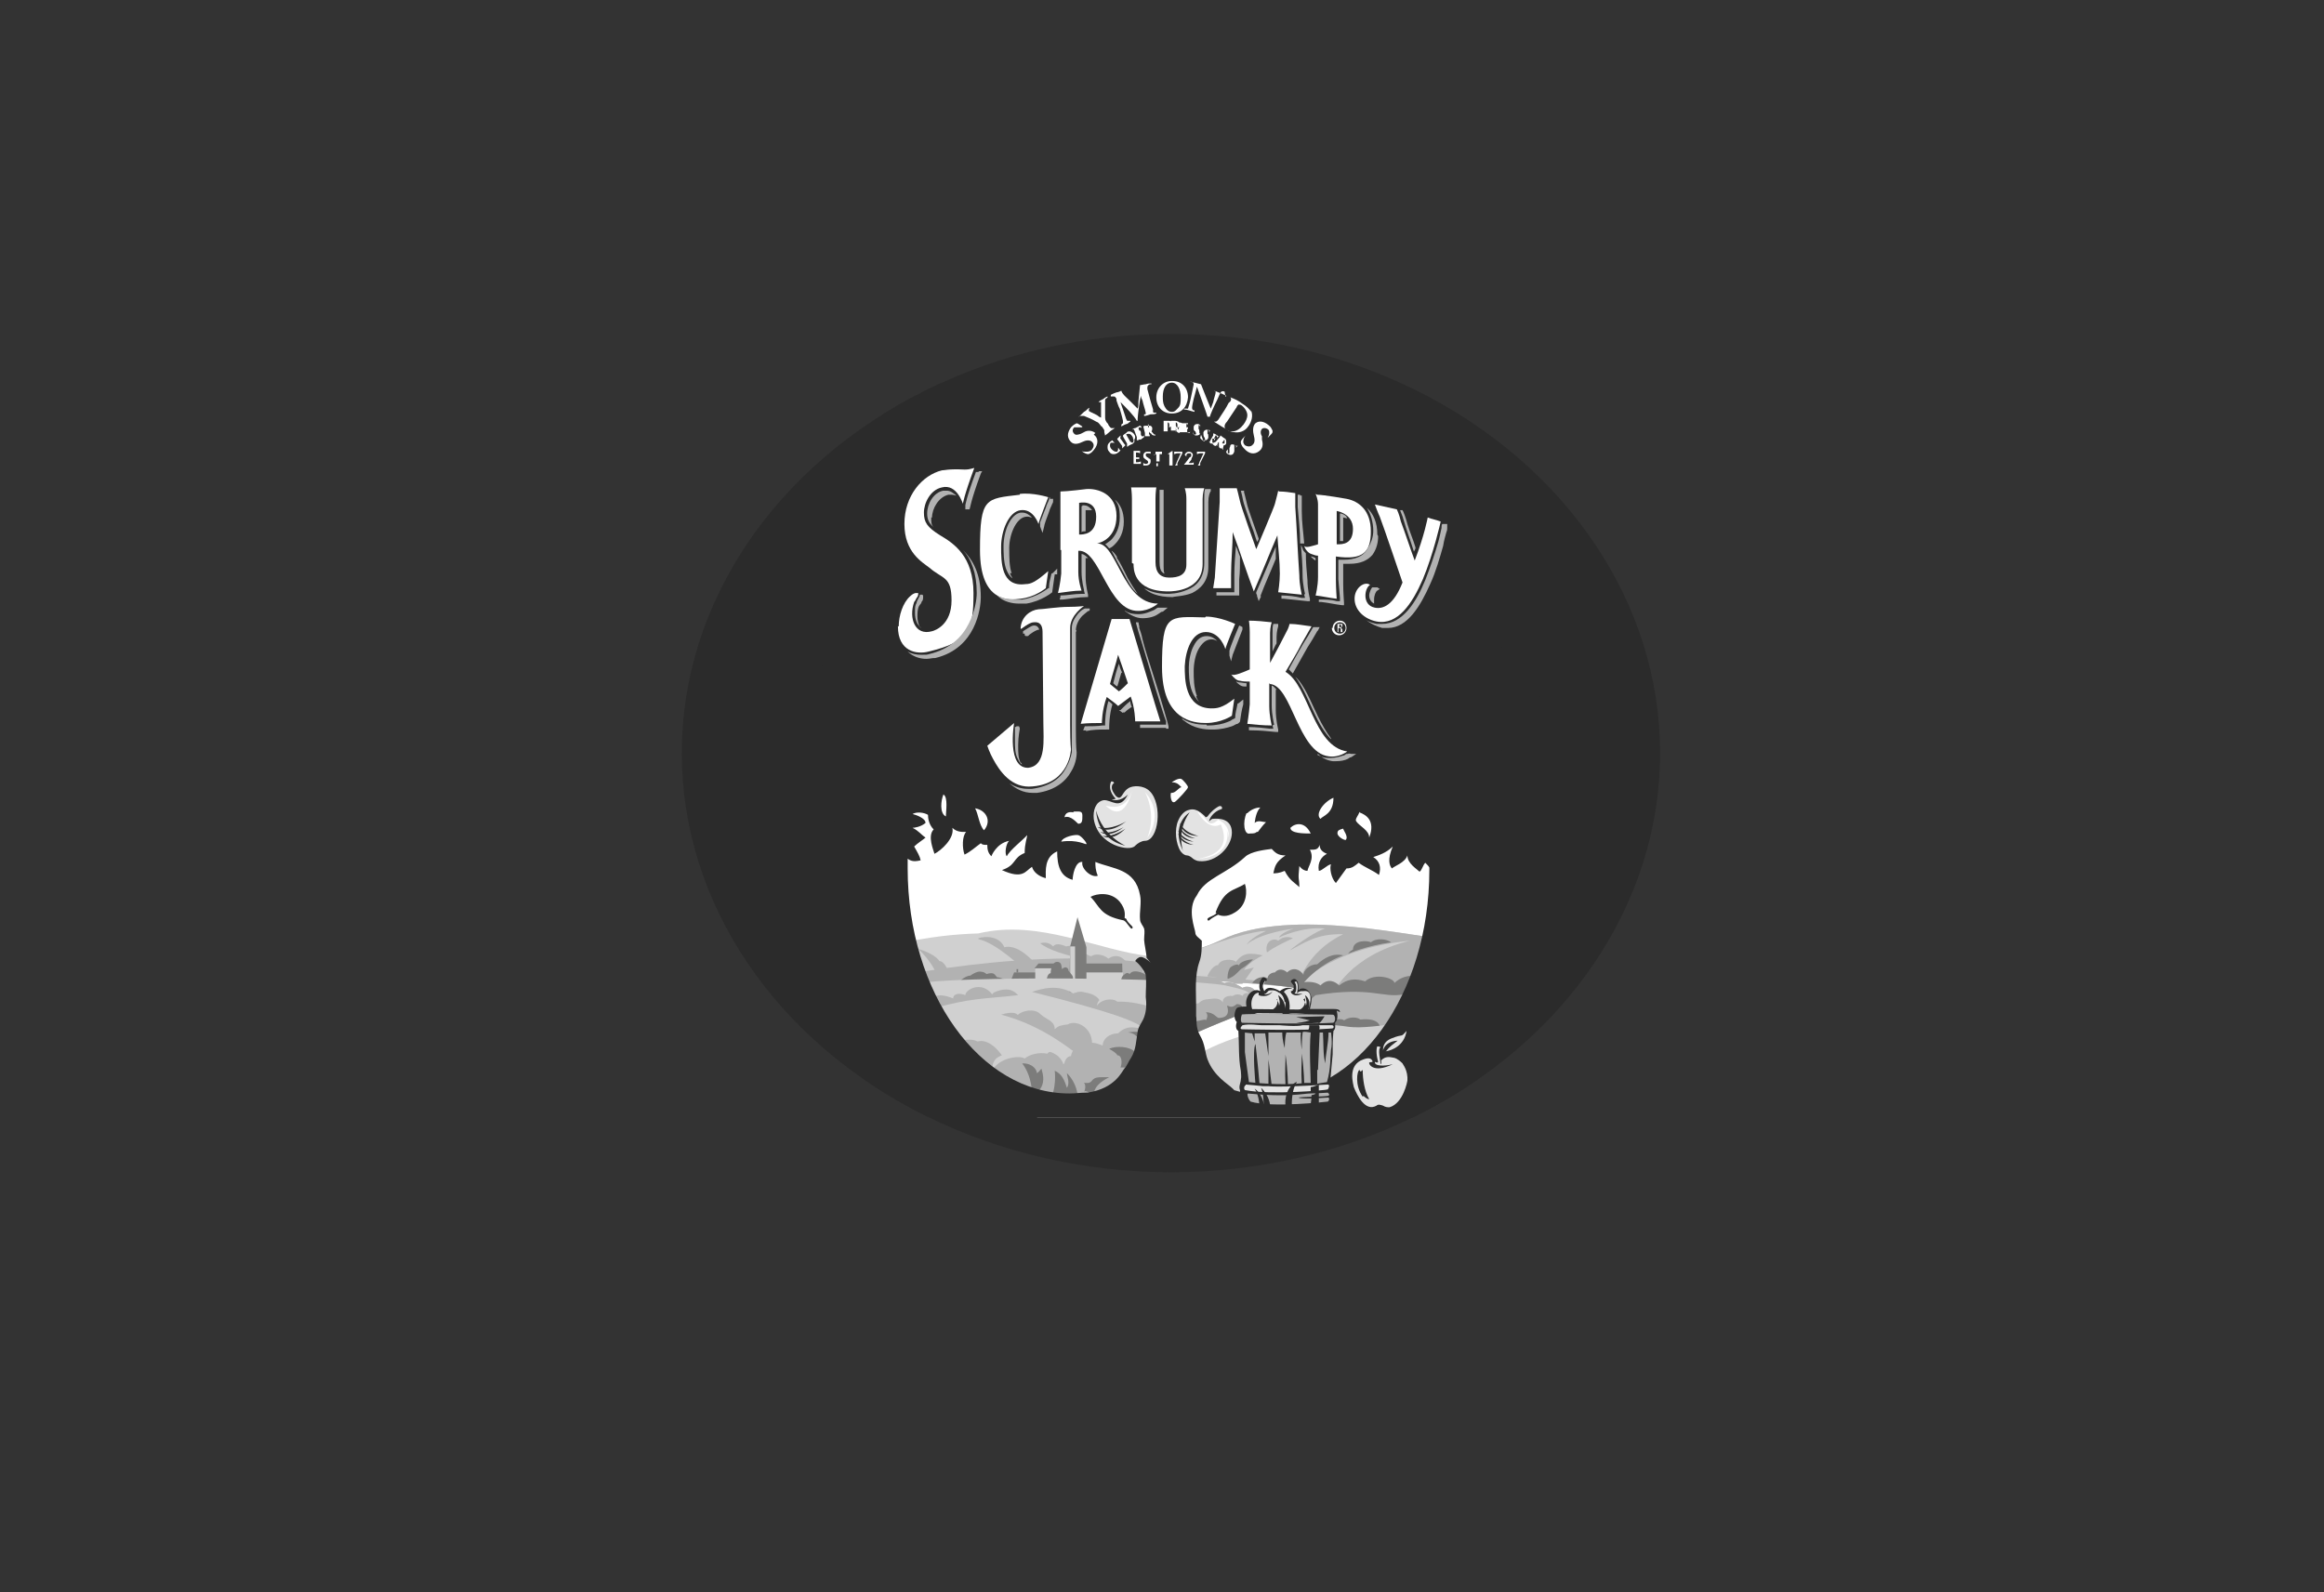<?xml version="1.0" encoding="UTF-8"?>
<svg id="Layer_1" xmlns="http://www.w3.org/2000/svg" version="1.1" xmlns:xlink="http://www.w3.org/1999/xlink" viewBox="0 0 286 196">
  <rect x="0" y="0" width="286" height="196" fill="#333333" stroke="none"/>
  <!-- Generator: Adobe Illustrator 29.7.1, SVG Export Plug-In . SVG Version: 2.1.1 Build 8)  -->
  <defs>
    <style>
      .st0 {
        fill: #fff;
      }

      .st1 {
        fill: none;
      }

      .st2, .st3 {
        fill: #e3e3e3;
      }

      .st2, .st4, .st5 {
        fill-rule: evenodd;
      }

      .st6, .st5 {
        fill: #b2b2b2;
      }

      .st7 {
        fill: #7c7c7b;
      }

      .st8, .st4 {
        fill: #2b2b2b;
      }

      .st9 {
        fill: #d0d0d0;
      }

      .st10 {
        clip-path: url(#clippath);
      }
    </style>
    <clipPath id="clippath">
      <ellipse class="st1" cx="144.1" cy="92.7" rx="60.2" ry="51.6"/>
    </clipPath>
  </defs>
  <g id="Layer_11" data-name="Layer_1">
    <g class="st10">
      <g>
        <rect class="st8" x="26.8" y="39.8" width="235.6" height="113.9"/>
        <path class="st0" d="M177.9,105.7c0,13.6-7.1,25.4-17.5,31.6-.1,0-.4.3-.4.3h-32.3s-.3-.2-.5-.3c-10.4-6.2-17.5-18-17.5-31.6,0-20,15.3-36.2,34.2-36.2s34.2,16.2,34.2,36.2h0Z"/>
        <g>
          <path class="st9" d="M147,135s17.2-12.9,13.6-13.3c-6.8-.9-33.2-2.3-33.2-2.3,0,0,14.9.1,22.9-3.7,8.7-4.2,24.6-.1,27.9-.1,0,1.1-2.8,18.8-17,21.4-8,1.5-14.1-1.9-14.1-1.9h0Z"/>
          <path class="st9" d="M110.3,120.2s26.1-5.5,40.4.8c.4-.2,1.3,0,1.5.2.4.2.4.2.7.4.7-.4,1.9.1,1.6,1,2.2,2-13.1,5.7-16,8.8.5,0,1.6.4,1.3,1.4,1.3-.6,2.2.4,2,1.5-.4,1.9-3,1.5-4.8,2.2-4.1,1.8-7.3-.3-10.3.3-9.5,1.6-16.4-16.6-16.4-16.6h0Z"/>
          <path class="st9" d="M110.3,116.2c4.2-.9,7-1.2,10.1-1.3,7.5-1.8,14.7,2.1,21.1,2.8,4.2.4,4.5,2.4-4.1,3.1-1.5.1-3.3.4-5.1.8-.4,0-2,.4-2.5.5-8.2,1.9-17.2,4.9-17.2,4.9l-2.3-10.8h0Z"/>
          <path class="st6" d="M147,135s17.2-12.9,13.6-13.3c-6.8-.9-33.2-2.3-33.2-2.3,0,0,14.9.1,22.9-3.7,8.7-4.2,24.6-.1,27.9-.1,0,1.1-2.8,18.8-17,21.4-8,1.5-14.1-1.9-14.1-1.9h0Z"/>
          <path class="st6" d="M110.3,120.2s26.1-5.5,40.4.8c.4-.2,1.3,0,1.5.2.4.2.4.2.7.4.7-.4,1.9.1,1.6,1,2.2,2-13.1,5.7-16,8.8.5,0,1.6.4,1.3,1.4,1.3-.6,2.2.4,2,1.5-.4,1.9-3,1.5-4.8,2.2-4.1,1.8-7.3-.3-10.3.3-9.5,1.6-16.4-16.6-16.4-16.6h0Z"/>
          <path class="st6" d="M120.4,115.5c.8-.3,2.6-.3,3.2,1.1,2-.5,4.2,2.5,4.2,2.5h-2c0,.1-3.1-3-5.4-3.5h0Z"/>
          <path class="st6" d="M136.4,118c-.7-.6-1.7-.6-2.1-.3-.9-.1-1.7-1.6-3.1-1.2-.7-.3-1.3-.4-1.6,0-.3-.3-.7-.6-1.6-.4,2,1.7,9.1,2.6,9.1,2.6h1.7s-.9-1.7-2.4-.7h0Z"/>
          <path class="st6" d="M113,116.8c.7.2,2.2.8,2.6,1.5.7,0,1.2,1.5,1.2,1.5h-1.6c0,0-.5-1.4-2.2-3h0Z"/>
          <path class="st9" d="M140.6,119.5s11.8-4.9,15.2-4.9c-2,.9-2.4,1.7-2.4,1.7,0,0,1.1-1.3,5.8-2-1.7.6-1.8,1.1-1.8,1.1,0,0,2.9-1.4,5.7-1.1-.9.2-3.2,1.7-4.4,2.7,1.8-.9,3.3-2.1,6.6-2-4.6,2.2-5.5,6.1-5.5,6.1l-19.2-1.5h0Z"/>
          <path class="st9" d="M159.6,121.5s3.7-4.7,13.9-5.7c-7.4,1.8-9.4,6.4-9.4,6.4l-4.5-.6h0Z"/>
          <polygon class="st7" points="132.6 112.9 131.7 116.5 131.6 122.1 138.2 122.3 138.1 118.6 133.7 118.6 133.7 116.6 132.6 112.9"/>
          <polygon class="st7" points="124.4 120.7 124.8 119.7 127.6 119.7 127.6 120.7 124.4 120.7"/>
          <polygon class="st7" points="127.3 119.2 129.6 119.2 130 118.6 127.8 118.6 127.3 119.2"/>
          <path class="st7" d="M117.9,121s.8-.9,1.5-.9c.4-.3.9-.5,1.1-.5s.6,0,.9.3c1-.3,1,.1,1.3.4.6,0,1.5.6,1.5.6l-6.3.2h0Z"/>
          <polygon class="st9" points="132.3 120.8 131.7 120.8 131.7 116.5 132.3 116.5 132.3 120.8"/>
          <polygon class="st9" points="138.2 121.3 133.7 121.3 133.7 119.7 138.2 119.7 138.2 121.3"/>
          <polygon class="st9" points="129.7 120.7 127.4 120.7 127.4 119.2 129.7 119.2 129.7 120.7"/>
          <rect class="st7" x="125.1" y="119.3" width=".2" height=".4"/>
          <path class="st7" d="M160.7,123.8c.6,0,.2-.6,1.2-1.3,6.9-1.1,8.3.4,10.8-.1,2.5-.6,4.5-.2,4.5-.2,0,0-.8-.9-1.2-1.3-.9-.8-2.9-1.3-4.4.1,0-.6-2.4-1.3-3.6-.2-1.2-.4-2.2-.3-3.2.5-.4-.4-1.3-1-2.3,0-.7-.6-2-.4-2-.4,0,0,1.8-2.2,4.8-3.3-1.3-.3-2.3.3-3.2,1.1-1,0-1.7.8-1.7,1.3-.4-.7-1.3-1-2-.3-.3-.3-1-.6-1.5,0-.4,0-.9.3-.9.7-1-.4-1.7.3-1.9.6,4.8.4,6,.8,6,.8,0,0-.8.5-.3,2.2-.5-.4-1,.4-.8,1.1,0,0,.9-.5,1.7-1.3h0Z"/>
          <path class="st7" d="M162.4,126.2c1.9-.1,3.7.6,7.4.2,0-.4-.5-1.1-2.4-.9-.3-.3-1.3-.4-2,.1-.3-.3-1.4-.1-1.4.2-1.2-.3-1.6.4-1.6.4h0Z"/>
          <path class="st7" d="M139,119.9c-.2-.2-.4-.2-.8.2-.4.4-.2,1.3.2,1.3s1,.6,1.3.3c.3-.3,1.2,0,1.2-.5s.4-.3.4-.8-1.7-1.2-2.2-.6h0Z"/>
          <path class="st7" d="M130.7,119.3c-.1-.3,0-.9-.6-.9s-.8.9-.8,1.4c-.4,0-.5.8-.5.8,0,.4,1.5.6,1.8.3.3-.3,1.4.3,1.4-.3.2-.4-.2-.7-.5-1.1,0-.3-.3-.6-.7-.3h0Z"/>
          <path class="st7" d="M165.9,117.5s0-.3.6-.6c0-1.3,2-1.1,2.2-.9.7-.6,2-.4,2.5,0-3,.4-5.3,1.4-5.3,1.4h0Z"/>
          <path class="st6" d="M148.6,120.1c.2-.4.7-1.3,1.3-1.3.3-.8,1.8-.8,2.2-.4.5-.7,1.1-1,1.8-1s1.5.2,1.5.2c0,0-1.7.8-2.3,1.8.8-.2,1.2-.3,1.2-.3l-1.4,2h-.9c0,0-2-.9-3.4-.9h0Z"/>
          <path class="st6" d="M155.9,117.2c-.3-1.4.9-1.8,1.4-1.4.9-.8,1.8-.3,1.8-.3,0,0-2.6,1.2-3.1,1.7h0Z"/>
          <path class="st7" d="M148.4,125.6s.4-.6,0-1c1,0,1.3.7,1.6.7.7,0,1.4-.3,1-1.5.3,0,.5.4,1.2-.2.5,0,.9.3.5.6,0-.1,1,0,.7-1,.6-.3,1.3-.3,1.3-.3,0,0,0,.5-.6,1s-.9.7-1.5,1c-.7.3-1.5.6-2.5,1s-3,1.3-3,1.3l-5.9,2.5-2,1.9s-.3,0-.6-.2c-.3,0-.4,0-.7,0,.2-.5.2-1.5-.4-1.5-.1-.3-.7-.6-1-.8.9-.4,2.5-.3,3.2.4.4.4,1.5-.7.5-1,0-1-.8-1.4-1.4-1.4,1.9-.4,2.5.6,3,.6.3.3.9,0,1.8-.3.9-.4.8-.9.9-.9s2.2-.7,2.2-.7l1.6-.3h0Z"/>
          <path class="st7" d="M152.5,118.9c-.1-.4-.9,0-1.1.2-.3.4-.4,1.3-.3,1.4.8-.3,1.1-.7,1.6-1.2.7-.4,1.2-.9,1.5-1.2-.8,0-1.7.4-1.7.7h0Z"/>
          <path class="st7" d="M129.1,135.7c1-1.8.7-3.8.7-3.9.9.4,1.2,1.2,1.5,2.1.4-.6,0-1.4,0-1.8,1.5,1.5,1.6,3.7,1,4.3-.8,0-2.9,0-3.1-.6h0Z"/>
          <path class="st7" d="M125.9,130.9c1.2,0,1.7.8,1.7,1.2.4-.2.6-.8.6-.4.8,2.5-1.2,3.1-1.2,3.1,0,0,.1-2.2-1.2-3.9h0Z"/>
          <path class="st7" d="M133.4,134.3c.7,0,1.3.7,1.3.7,0,0-.6-1.2,1.8-2.4-.2,0-.5,0-.9,0s-.9,0-1.2.4-.6.3-1,.3c.3.3.1,1,0,1.1h0Z"/>
          <path class="st9" d="M166,126.4c2.7.4,10.7-1.3,10.7-1.3,0,0-4.6,7.9-8.2,10.1-3.6,2.2-9.6,2.1-9.6,2.1l-10.3-3.5s-1.7-3.6-.6-4.3,9-4.5,18-3.1h0Z"/>
          <path class="st9" d="M117.2,128.7c.7-.6,2.1-1,3.1-.5,1.1-.3,2.2.6,3,1.7-.7.3-1.2.6-1.2,1.9.9-1.7,3.5-1.9,4-1.5.6-.5,1.7-.8,2.8-.6,0,0,.2-.3.4-.2.8.3,1.2.7,1.5,1.3,0,.2.1.3.2,0,.1-.4.4-.8.8-.8.1-.7.6-1.3,1.7-1.3.6-.6,1.4-.3,2.2,0,0-.8.8-1.5,1.9-1.5,1.2-1.2,2.4-.6,3.3-.5-.9-.9-3.9-2.1-13.9-4.6,1.2-.4,3.2-1,5.1.2.3-.3,2.5-.3,3.2.8,0,0-.3.3-.3.7.5-.8,1.9-1,2.5-.5,3.4-.1,6.6,1.7,6.9,1.5,1.5-.7,1.9-1.2,3.1-1.3.4-.4.8-.5,1.2-.5,1.2-.2,1.5,0,1.8.4-.1-.5.4-.9,1.2-.8.4-.3,1-.2,1.2,0,.2-.4.6-.4.7-.3.2-.2-.5-.5-2.8-1-5.7-1-33.2-1.2-38.2-.2-3.2.6-.3,5,4.4,7.5h0Z"/>
          <path class="st6" d="M114.6,123s.5-1,2.7-.1c0-.6.8-.7,1.5-.4,0-.7,2-1.8,3.3-.1.1-.3,1.1-.6,1.7-.6s1,.2,1.5.7c-4.4.5-5.7.3-10.7,1.7-.6,0,0-1.2,0-1.2h0Z"/>
          <path class="st6" d="M125.3,124.9c.5-.5,2-.8,2.7-.1.7.7,1.8.8,1.8,1.9.5-.5.9-.5,1.6-.6,1-.6,3,.3,3,2.4.2.5-.7,1.4-1.6,1.4-.6-.3-4.2-3.6-9.6-5,.6-.2,1.7-.4,2,0h0Z"/>
        </g>
        <path class="st8" d="M149.7,112.4c-.3.4-1.2.5-1.1.8,0,.2.3.1.3,0,.4-.3.8-.5,1-.6.3.1,1,.4,2.1-.3,1.5-.9,1.5-2.7,1.2-3.5-1.4.9-2.5.6-3.6,3.5h0ZM138.4,113c0-.3.2-1-.6-2-1.1-1.3-2.9-1-3.6-.6,1.2,1.2,1.1,2.3,4.1,2.9.4.2.8,1.1,1,1,.2-.1,0-.3,0-.3-.4-.4-.6-.6-.7-.9h0ZM188.5,94.2c-1-.1-1.6-.3-2.2-.5,1.1-.5,1.7-1.2,1.7-1.6-.6-.6-1.6-.4-2.4-.3-.2-1.1-1.1-1.6-1.9-1.6.8-.5,1-.9,1.4-1.9.8.6,2,1.2,2.9.9,0-1.1-.6-1.8-1.7-2.9.9.1,2,.4,3.5,0-.6-1.3-1.5-1.7-2.2-1.7.7-.7,1.1-1.1,1.3-1.4-.3-.5-1.5,0-2.1-.2.3,0,1.1-1.4,1.3-1.6-1.3-.3-2.8.6-3.1.2.3-.1.7-.8,1.4-1.5-.6-.7-1.2-.6-2.4-.2.3-.4,0-1.2,0-1.7-2,.6-2.6,1.3-3.3,2,0-.9-.5-1.9-1.9-2.2.2,0,1.2-.4,1.8-1,.6,0,1.2.6,1.6,1,.2.3,0-2.3-.4-2.7.4,0,2.4.2,3.4-.4,0-1.5-1.1-1.7-1.6-2.3.4,0,1.2-.6,2.5-1.9-.2-1.1-.5-1.7-2.3-1.7.6,0-.9-1.6-2.2-1.5.7-.3,1.3-.8,1.5-1.1-.3-.5-1-1-.9-1,.4-.3.8-1.1,1-1.8-.3-.1-.8-.4-1.5-.6.5-.5,1.6-1.6,1.3-3.3-1.2.6-2,.3-3.9,1.1.7-.7,1-1.7,1-2-.6,0-1-.3-1.7-.5.6.2.9-1.3,1-1.9-.6-.6-2.1-.3-2.8-.6,1.1,0,2.4-.6,2.8-1-.5-.7-1.7-1.3-2.3-1.5,0,0,1.8-1.1,1.8-2.6-.3,0-1.2,0-2.2.1,0,0-.4-1.8-.6-2.3-.9.3-1.2.6-1.8,1.3.3-.7-.6-1.3-.6-2.1-1.1.4-.9,1.5-1.2,2.4-.3-.7-.8-1.4-1.5-1.8-.7.7-.7,1.9-.7,1.9-.3-.4-.5-.5-1.4-.7.4-.2.9-.7.8-1-.4-.4-2-1.2-2.6-.5,0-1.3-.3-2-.9-2.5h-43.6c-.7.4-1.4.8-1.5.9.1.6.8.9,1.2,1.3-.6.6-1,1.3-1.3,2.6,0-.8-.2-1.4-.9-2-.5.2-1.3.5-1.6.8,0-.4.4-1.7,0-2.2-.9.3-2,.8-2.1,1.1-.2-.4-1.2-1.7-1.3-1.6-1.7.4-1.7,1.9-1.9,2.6-.6-.6-1.3-1.6-1.8-1.6-.6.5-.6,1.9-.9,2.1-.6-.3-1.5-1.6-2.6-1.3,0,.8.5,2.7,1.1,3.3-.6-.1-2,.4-1.8,1.2.1.5.7,1.1,1.5,1.4-2.5,1.4-1.7,2.3-2.2,3.1-.1,0-1.1-.9-2.8-.2,0,.7.7,2.2.8,2.3-.6.3-1.1.5-1.7,1.4,0,.9,1.4,1,2.1,1.5-.7.3-1.5.4-1.8.7.3,1.2,1.4,1.5,2.1,2.1-1.6-.4-3.1-.5-3.8-.3,0,.8.4,1.3.8,1.7-1.2.6-2.2,1-2.6.9.7.7,1.9,1.9,3,1.7-.6.5-1.3.5-1.8,1,.4.4,0,.7,2.2,2,.1.7.4,2.1,1.9,2.9-.6.6-2.4,1.1-2.8,1.4.2.8,2,1.5,2.7,1.7-1.3,0-2.2.3-3.3,1.4.8,0,1.3.8,1.8,1.2-.3.1-1.6,1.7-2.6,1.3,0,.8.5,1.2.9,1.4-.3.7-1.1,1.5-1.1,2.3.4,0,1.7,0,2.5-.6-.4.4.1,1.4.6,1.8,0,0-2.2.8-2,2.6.8-.1,1.7-.2,1.9.3-2.8,1.4-3.1,2.5-3.1,3.6.6-.3,1.6-.3,2.3.1-.9.2-2,1.4-1.7,2.8.9,0,1.8-.4,2.5-1.5,0,.1-.6,1.7,1.1,2.4-2,.6-1.5,1.5-1.5,1.7.7,0,1.3.7,1.7,1.2-.6-.1-2.2,1-2.6,1.5,1.2.6,2.1,1.1,3.6.8-2,.7-1.4,1.4-2,2.1.6.2,1.6.5,2.5.5v32.7h75.6v-30.3c.3,0,.5.1.6.1,0-.4.1-1-.7-1.9v-.5c.5,0,1.2,0,2-.2-.3-.3-.5-.6-1.2-1.3,1,.2,1.3,0,2,0-.6-1.3-.8-1-1.7-1.6.3-.1.6-.3,1-.4-.3-.3-1.2-.8-2.4-.7,0-.2,0-.4,0-.6,0-.5-.3-1.1-.7-1.5.4-.2.7-.4.8-.5,0,1.3.8,1.7.9,1.7.1-.3,1.3-1.1,1.4-1.4.4.9,2.3,1.5,3.5,1.2-1.2-1.2-.9-1-1.2-1.9.5.2,1.6.4,3,.3,0-.3-.8-1.2-2-2.3,0,0,1.5-.6,1.5-1.5h0ZM104.7,93.3c-.6,0-.8-.2-1.2,0,.3-.7,1.3-1.3,2.3-1.2,0,.4-1.1.8-1.1,1.3h0ZM106.5,96.5c.2-1.1,2-1.4,2.4,0-.7-.2-2.2-.3-2.4,0ZM167.3,100c.8.3,2,1,1.2,3.1,0-.9-1.2-1.4-1.6-2-.2-.3.3-.7.4-1.2h0ZM164.6,102.5c0-.3.3-.4.7-.5,0,.2.7,1,.3,1.4-.3,0-1.1-.5-1-.9h0ZM164.1,98.2c0,2-1.3,2.2-1.6,2.6-.7-.6.4-2.1,1.6-2.6ZM161.3,102.6c-.8,0-2.5,0-2.5-.7.6-.6,1.8-.8,2.5.7ZM153.5,100.1c.4-.4,1-.7,1.6-.7-.4.4-.6,1.1-.7,1.9.4-.4,1-.1,1.4-.1-.5.5-.6.7-1,1.2-.4,0,0,.2-1,.2-.7.2-.9-1.4-.4-2.5h0ZM132.1,99.9c.8,0,1.1-.1,1.1.5s0,1-.5,1c-.1,0-.9-1.1-1.7-.8.1-.6.6-.7,1.1-.6h0ZM132.7,102.8c.4.1,1.1,1,1,1.1s-1.1-.6-3.1-.3c.2-.6,1.7-.9,2.1-.8h0ZM121.1,102.2c-.6-.6-.7-2-1.1-2.7,1.3.2,2.1,1.5,1.1,2.7ZM116.1,97.8c.6.3.3,2.2.3,2.7-.8-.4-.6-2-.3-2.7ZM141.6,118.5c-.4-.4-.9-.7-1.2-.7s-.6.3-.7.5c.5.3,1.3,1.4,1.3,1.8.1.9,0,1.7,0,2.6.1.8.1,1.7-.2,2.5-.2.6-.7,1.1-.8,1.8-.2,1.2-.2,2.2-.8,3.2-.3.4-.5,1-.8,1.3-.3.3-1.1,2.5-4.6,3,0,0-.1,0-.2,0-.6,0-1.3.1-2,.1-11,0-19.9-12.4-19.9-27.7v-1.2c.4.3.8.4,1.6.2-.1-.5-.4-1-.8-1.7.4-.4,1.2-.9,1.4-1.1-.6-.4-.8-.8-1.6-1.2.2,0,1-.1,1.6-.6,0-.6-1.2-1-1.6-1.1.5-.3,1.4-.2,1.9.1,0,.4.1,1.2.7,1.8-.8.8,0,2.6.1,3,.8-.4,2.5-1.9,2.2-3.2.6.6,1.4.5,1.7.5-.5.5-.5,2-.2,2.8.8-.4,1.3-.9,2-1.4.2.2.4.2.8.2,0,.6.1,1,.5,1.4,0,0,.6-1.6,2.2-1.9-.4.3-.6,1.6-.3,1.9.4-.8,2-2,2.5-2.6,0,.4-.3,1-.3,2.2-1.5.6-1,1.5-2.8,2.1,2.6,1.2,2.9.1,3.7-.4.2.7.9,1.2,1.7,1.4,0-.9-.2-2.6,1.4-3.3,0,1.8.4,3.1,1.9,3.5,0-.5.3-2.3,1.2-2.2-.2.8,1.1,2,1.9,1.7-.3-.7-.3-1.2-.3-1.7h0c2.2.9,4.9.8,5.5,4.1.2.9-.1,2.1,0,3,0,.4.4.8.5,1.1.1.4,0,.8,0,1.4,0,.4.3,1.7.3,2.2h0ZM144.2,97.6c.5,0,.9-.7,1.2-.7-.4-.4-.6-.6-1.2-.6.1-.1.9-.6,1.2-.4.2.1.8.8.8,1s-1.2,1.5-1.6,1.8c-.5.3-.6-.8-.5-1.1h0ZM156.1,134.8c-1.5,0-2.9-.2-4.2-.6,0,0-.1-.1-.2-.2-.6-.6-2.3-1.5-3.1-3.6-.3-.8-.3-1.9-.9-2.9-.6-1-.4-2.1-.5-2.4,0-.4,0-.8,0-1.2,0-1.9-.2-3.8.4-5.5.3-.8.3-1.8.3-2.6-.4-.4-.8-.6-.8-1s-1.1-2.9.2-4.6c1-2.1,3.6-2.6,5.9-4.7.7-.7,2.5-.9,3.3-1,.4.4.7.8,1.7.8-1.2.8-1.3,1.3-1.5,2.2.3,0,.7,0,1.4-.3.6,1.2,1.3,1.5,1.8,2,0-1.2-.2-.7,0-2.6,0,0,.4.6,1,.6.1-.6.9-1.5.3-2.6.7,0,1,0,1.2-.6,0,.6.4.9.9,1.1-.6.3-1.2,1-1,2.1.4,0,1.1-.8,1.5-.8-.2.4,0,1.7.6,2.3.6-.8.7-1,1.3-1.8.7,0,1-.3,1.5-.7.8.6,1.7.9,2.5,1.5.3-.9.1-1.7-.7-2.2.6-.2,1.6-.5,2.4-1.3-.7,1.6-.4,2.4-.1,2.7.3-.3,1.6-.7,1.9-1.6,0,1,1.2,1.7,1.5,2,.3-.2.4-.8.7-1.1.3.3.4.4.5.6v.3c0,15.3-8.9,27.7-19.9,27.7h0ZM180.4,84.1c1.2-.1,1.5.7,2.6.7-.6.6-2.8.6-2.6-.7ZM180.2,90.3c-.1-.5-.6-.9-.6-1.3.4-.3,1-1.2,1-1.8.2.4.4,1.3.8,1.7-.6.4-1,.9-1.2,1.4h0ZM181.2,93.9c.4,0,1.2-.4,1.5-.4,0,.8.6,1.6.7,2.4-.8-.3-1.9-1-2.2-2h0ZM183,92.2c.4-.7,1.4,0,1.9.2-.5,1.3-1.2.4-1.9-.2Z"/>
        <g>
          <path class="st4" d="M164.9,124.6c0-.4-.4-.4-1.1-.4-.6,0-1.6,0-2.6,0,.1-.4.2-.9.2-1.2,0-.6-.5-1.7-1.6-1.2,0-.6,0-.9-.3-1.2s-.8.2-.6.3c0,0,.2.3.3.4,0,.3,0,.5,0,.5,0,0-.7-.6-1.7.2,0,0-1.4-.9-1.9,0-.2-.3-.4-1.1.3-1.3.1-.1-.3-.6-.6-.3-.5.7-.3,1.4-.2,1.6-.9-.5-2,.6-1.7,1.9-.4,0-1,0-1.2.2s-.5,1.2,0,1.7c-.1.3-.2.9.2,1.1.1,1.5,0,3.4.3,4.9,0,.3.1.7,0,1.1,0,.4-.3.8-.1,1.3,0,.4.1.4.1.8,0,.3,0,.7.6.9.6.2,2.9.3,4.6.3s1.9-.2,2.8-.3c.8,0,1.7.1,2.4,0,.2,0,.3,0,.4-.1s.3-.9.1-1.6c.3-.3.4-.8.1-1.1.1-1.1.2-2.2.3-3.3,0-1,0-1.9.1-2.9.3-.3.2-.6.2-1,.4-.4.3-1.1.2-1.5h0Z"/>
          <path class="st5" d="M162.2,131.6l.2-4.5h1.4c0,0,.2,1.3,0,2.1-.1.8,0,2.3-.5,4-.7.1-1.2.2-1.2.2v-1.7h.1Z"/>
          <path class="st5" d="M160.6,133.3c-2.9.4-6.9-.1-6.9-.1l-.3-2.2-.2-1.5v-2.4c-.1,0,.9.1.9.1l.3,1v-1h1.3s.4,2.8.4,2.8v-2.9h1.7c0,1,.3,1.9.3,1.9,0,0,0-1.2.2-1.9.2,0,1.7,0,1.8,0-.1.8.1,2.1.1,2.1,0,0,0-1.5.1-2.1,0-.2.9,0,1,0-.2,2.1,0,5.3,0,6.2-.4,0-.7,0-.7,0h0Z"/>
          <g>
            <path class="st3" d="M160.2,122c-.4,0-.6.3-.6.3h0c0,0,0,0,0,0h0c0,0,.3-1.1-.1-1.5,0,0-.2.1-.2.1.3.2.3,1.2,0,1.4.2,0,.4.1,1,0-1.1.6-1.6-.2-1.4-.3.2,0,.4-.3,0-.3-.7,0-.9.4-.9.4,1.1,1.1.6,2.6.6,2.6.5.3,1.9,0,2,0,.4-.4.5-.7.5-.8.1-.3.6-2.1-.7-1.9h0Z"/>
            <path class="st3" d="M158.1,123.4c-.1-.9-.6-1.2-.7-1.2-.4-.3-.7-.3-.8-.3-.4,0-.5,0-.6.2-.1,0-.1.1-.2.2,0,0,0,0,0,0h-.1c0,0-.5-.8,0-1.5,0,0,0-.3,0-.1-.6.8,0,1.5,0,1.6,0,0,0,0,0,0-.1,0-.1.1,0,.1s.6,0,.9-.4c-.4.9-1.9.6-1.7.4,0,0,0-.2,0-.2-.7,0-1.2,1.2-.7,2.3.3.7,3.5.3,3.6.3.5-.6.4-1.5.4-1.5h0Z"/>
          </g>
          <g>
            <path class="st2" d="M153.3,133.6c-.2,0-.3.6,0,.6,3.1.6,10,0,10.1-.1s.3-.6,0-.6c-6.3.4-7.3.2-7.3.2h-.7c0,0-1.9-.2-2.1-.2h0Z"/>
            <path class="st5" d="M153.5,134.6c5.1.5,7,0,7.7,0s2.2-.1,2.2-.1c0,0,.4.3,0,.4-.7.1-3.1.1-3.6.2.2.2,2.4.1,3.7,0,.2.3-.1.5-.1.5,0,0-6.9.8-9.5,0-.3-.3-.5-1-.3-1h0Z"/>
          </g>
          <path class="st4" d="M158.5,133.6s0-1.7-.3-3.8c0,1.4-.1,2,0,3.8h.3Z"/>
          <path class="st4" d="M154.5,133.4s-.4-4.1,0-4.9c.2,1.6.5,4.7.5,4.9s-.4,0-.4,0h0Z"/>
          <polygon class="st4" points="156.5 133.6 156.1 130.4 156.1 133.5 156.5 133.6"/>
          <path class="st4" d="M162.8,126.9c.1,1.7,0,2.9.3,4,0-1,.4-2.4.4-4h-.8Z"/>
          <path class="st4" d="M160.4,123c.1.2.3.4.3.8.2-.4,0-.9-.1-1.3,1,.7.3,2,.3,2h-1.8c0,0,1.7,0,1.5-1.6h0Z"/>
          <path class="st4" d="M157.1,123c.1.2.3.4.3.8.2-.4,0-.9-.1-1.3,1,.7.9,2,.9,2h-2.5s1.7,0,1.5-1.5h0Z"/>
          <path class="st2" d="M163.9,126.2s-1.1,0-2,0-1.3,0-1.6,0c-.7.2-2.8,0-2.8,0,0,0-1.7,0-2.2,0-.5,0-1.5-.2-2.4,0-.3.3-.3.5,0,.5s7.6.2,11-.1c.3,0,.3-.4,0-.4h0Z"/>
          <path class="st6" d="M152.9,124.8c-.2.2-.3,1.1,0,1.1s7.9.2,11.1,0c.4,0,.4-1,0-1-.4,0-11-.2-11.2,0h0Z"/>
          <polygon class="st8" points="152.8 124.2 162.8 124.3 164.1 124.8 152.7 124.7 152.8 124.2"/>
          <path class="st4" d="M161.3,133.8c0,0,0,.4,0,.7,0,0,.6,0,.6.1s-.4.2-.5.2c0,.5-.1,1.1-.1,1.1h1v-2.4c0,0-.7.3-.9.3h0Z"/>
          <path class="st4" d="M162.3,125.9c-.4,0-1.7.2-2.8,0,.9,0,1.7-.3,1.7-.3l-1.7-.4s3.3-.1,3.5-.1c0,0-.5.9-.8.9h0Z"/>
          <path class="st4" d="M161.1,126.1c.1.6-.2.8-.2.8h1.4c0,0,.2-.5,0-.7h-1.2Z"/>
          <path class="st4" d="M160.5,133.5s0-1.7-.3-3.8c0,1.4-.1,2,0,3.8h.3Z"/>
          <path class="st4" d="M154.4,134c.6.9.6,2.3.6,2.3h.6s-.1-1.5-1.2-2.3h0Z"/>
          <path class="st4" d="M155.2,133.9c.4,1.1.3,2.6.3,2.6l.8-.4s0-1.1-1.1-2.2h0Z"/>
          <path class="st4" d="M159.5,133.2c-1.6.9-1.3,2.9-1.3,2.9l.8.3s-.2-2,.6-3.2h0Z"/>
        </g>
        <path class="st2" d="M170.5,129.5c.6-.8.9-.9,1.5-1.4-1.7.1-1.8,1.3-1.8,1.2,0-.3,0-1.1,1.1-1.5,1.5-.6,1,0,1.8-.9-.3,1.9-1.9,2.4-2.5,2.5h0ZM173.2,133c0,.1-.5,2.8-2.2,3.3-.2,0-.5,0-.8-.2-.3-.1-.6-.2-.8,0-1.4.8-2.4-1.3-2.8-2.3,0-.2-.9-2.7,1.2-3.4.8-.3,1,0,1.1.2s-.3.1-.4.2c-.1.1.4,1.4,2.9.2-1.2.3-2.3.2-2.2-.3,0,0,.3.2.4,0h0c-.3-1-.2-1.8-.1-1.9.2,0,.4.1.4.1-.4.3,0,1.6,0,2.1.2-.1,0-.5.1-.5.5-.5,1-.4,1.5-.3.1,0,.5.1,1.1.7,0,.1.7.8.6,2.2h0ZM167.8,134.9c.1.1.4.4.7.4-.6-1-.8-2.5-.8-3.6-.3.3-.3.2-.4,0-.3.1-.6,1.9.4,3.3h0Z"/>
        <g>
          <path class="st6" d="M162.1,92.9c.4.2.8.4,1.2.4.2,0,.3,0,.5,0,.6,0,1.2-.2,1.5-.3.2,0,.3-.2.4-.2h.2c.1-.1.3,0,.4,0h0c0,0,.6,0,.6,0l-.6.4s0,0,0,0c-.1,0-.3.1-.4.2-.4.2-.9.3-1.5.3s-.3,0-.4,0c-.7-.1-1.3-.4-1.8-.9h0Z"/>
          <g>
            <path class="st6" d="M134,74.8h0Z"/>
            <path class="st6" d="M172.7,63h0s0,0,0,0h0s.3.7.5,1.5c.3,1,.7,1.9,1,2.9,0,.2-.1.3-.2.5-.4-1.3-.9-2.6-1.3-4-.1-.4-.3-.8-.4-1.1.1,0,.3,0,.3,0h0Z"/>
            <path class="st0" d="M171.9,62.7s.3.6.5,1.5c.6,1.6,1.1,3.2,1.7,4.8,1.2-3.1,1.6-5.3,1.6-5.3.5.2,1.1.3,1.6.5,0,0-.9,4-2.2,7.1-1.3,3-3.1,5.7-5.7,5.2-1.5-.3-2.7-1.4-2.7-2.8s1.3-2.2,1.9-1.7c-.7.4-1,2.5.6,2.8,1,.2,2.3-.3,3.4-3.1,0,0-2.4-7.1-2.8-8.1-.2-.4-.6-1.5-.6-1.5l2.7.6h0Z"/>
            <path class="st0" d="M156.2,84.1v2.8c0,1.2.3,2.4.3,2.4-1,0-2-.1-3-.2,0,0,.2-1.2.3-2.4v-2.8c-.4,0-.8,0-1.2-.1-.4,0-.8-.4-1.1-.8.3.3,1.6-.3,2.3-.6,0-1.8,0-4.6,0-4.6,0-.7-.1-1.4-.1-1.4.9,0,1.9.1,2.8.2,0,0-.2.6-.2,1.3v3.7c.7-1.3,1.4-2.6,2-3.8.3-.5.4-1,.4-1,.9,0,1.8.2,2.7.3-.4.7-.8,1.4-1.2,2.1-.6,1.2-1.3,2.3-2,3.5,2.9,1.7,3.4,9.2,7.6,9.8,0,0-1,.8-2.3.6-3.8-.5-4.5-8.7-7.2-8.9h0Z"/>
            <path class="st6" d="M156.8,89.2s-.3-1.2-.3-2.4v-2.4c.2,0,.4.3.6.5,0,0,0,0-.1,0h0v2.5c0,1.2.3,2.4.3,2.4v.3c0,0-.3,0-.3,0-1-.1-2-.2-3-.2h-.3v-.3c0,0,0,0,0-.1.9,0,1.8.1,2.6.2h.4s-.1-.4-.1-.4h0Z"/>
            <path class="st6" d="M132.4,77.8s0,10.3,0,12c0,2.4.1,2.8.1,2.8h0c0,.2,0,1.3-.7,2.4-.6,1.1-1.9,2.3-4.2,2.6-.2,0-.4,0-.5,0-1.2,0-2.1-.5-2.9-1.2.6.4,1.4.7,2.3.7s.4,0,.5,0c2.3-.3,3.6-1.4,4.2-2.6.4-.7.6-1.4.7-1.9v-.5c0,0,0,0,0-.5,0-.4,0-1.1,0-2.3,0-1.7,0-12,0-12h0c0-.7.4-1.3.8-1.8.2-.2.4-.4.6-.5,0,0,.2-.1.2-.1h0c.3,0,.5,0,.5,0h.1s0,0,0,0h0v.2c0,0,0,.1-.1.1h0s0,0,0,0c0,0-.1,0-.2.1-.1.1-.4.3-.6.5-.4.4-.8,1.1-.8,1.8h.1Z"/>
            <path class="st0" d="M126.6,94.5c2.2-.3,1.8-3.5,1.8-5.5,0,0-.1-10.4-.1-11.2s-.3-1.3-1.1-1.2c-.5,0-1.5.8-1.5.8-.1,0-.1,0-.1-.1.1-1.4,1.2-2.2,2.2-2.3.6,0,2.3-.3,3.8-.3,1,0,1.8-.1,1.8-.1,0,0-1.7,1.1-1.7,2.7,0,0,0,10.3,0,12,0,2.4.1,2.9.1,2.9,0,0-.1,4.2-4.7,4.6-2.6.3-4.1-1.9-4.9-3.4-.4-.7-.7-1.6-.7-1.6,0,0,3.3-2.8,3.3-2.8,0,0-1,5.8,1.9,5.5h0Z"/>
            <path class="st6" d="M125.7,93.9c0,0,0,.1.1.2-.3-.1-.4-.4-.6-.8-.3-.6-.3-1.4-.3-2.2,0-.8,0-1.2,0-1.6.1,0,.2-.1.2-.1,0,0,.2,0,.3,0,0,0,.1.2.1.3,0,0-.2,1-.2,2s0,1.6.3,2.2h0Z"/>
            <path class="st6" d="M125.9,78h0c0-.2,0-.2,0-.3.2-.1,1-.7,1.3-.7h.1c.3,0,.5.2.6.5h0c-.4,0-1.2.6-1.3.7q0,0,0,0h0c0,0,0,.1-.2.1s-.3,0-.3-.2c0,0,0-.1,0-.1h0Z"/>
            <path class="st6" d="M143.2,60.3s0,.4,0,.4c0,0,0,.2,0,.3,0,.3,0,.6,0,.9v7.8h0c0,.4,0,.6.1.9-.1,0-.2-.1-.3-.2-.2-.2-.3-.6-.3-1.2h0v-7.8c0-.3,0-.7,0-.9,0,0,0-.1,0-.2h.6Z"/>
            <path class="st0" d="M139.3,69.3v-7.9c0-.7-.1-1.4-.1-1.4,1,0,2.1,0,3.1,0,0,0-.1.6-.1,1.4v7.8c0,1.3.6,1.9,1.7,1.9s2.1-.3,2.1-1.6v-8.1c0-.8-.2-1.3-.2-1.3.8,0,1.6,0,2.4,0,0,0-.2.6-.2,1.3v.4s0,4.2,0,7.6c0,3.3-3.6,3.4-4.2,3.4-4.4,0-4.3-2.9-4.3-3.4h0Z"/>
            <path class="st6" d="M143.6,73.1h0c.3,0,1.4,0,2.5-.5,1.1-.4,2.1-1.4,2.1-3.3,0-3.4,0-7.6,0-7.6v-.4c0-.4,0-.8.1-1.1h.7v.3c-.1,0-.3.6-.3,1.3v.4s0,4.2,0,7.6c0,1.8-1,2.7-2,3.2-1,.4-2.1.4-2.4.5h0c-1.8,0-2.9-.5-3.5-1.1.7.4,1.6.7,2.9.7h0Z"/>
            <path class="st0" d="M148.4,75.9c1.7,0,3.6.9,3.6.9,0,0-1.1,2.6-1.2,3.1,0,0-.6-2.1-2.4-2.1-1.7,0-2.5,2.2-2.6,4.2,0,1.6,0,5.1,3.2,5.2.7,0,1.4,0,2.9-1.2-.1.7-.2,1.4-.3,2.1,0,0-1.3.9-3.2.9-1.5,0-5.4-.3-5.4-6.9s.8-6.2,5.3-6.1h0Z"/>
            <path class="st6" d="M151.9,72.5s0-.6,0-1.3h0v-.4c0-1.2.1-2.4.2-3.6.2.4.3.9.5,1.3,0,.9,0,1.9-.1,2.8v.4h0c0,.7,0,1.3,0,1.3v.3h-.3c-.7,0-1.5,0-2.2,0h-.3s0-.4,0-.4h0c.6,0,1.2,0,1.8,0h.4v-.4h0Z"/>
            <path class="st6" d="M152.7,77.2h.2c0,.1,0,.3,0,.3,0,0-1,2.6-1.2,3.1h0c0,0-.2.8-.2.8l-.2-.7h0c0-.1,0-.2,0-.3v-.3h0c.1-.5,1.1-2.9,1.2-3.1.3.1.4.2.4.2h0Z"/>
            <path class="st6" d="M147.2,85.7c.1.3.2.5.4.7-.4-.3-.7-.8-.9-1.3-.4-1-.4-2.3-.4-3s.2-1.9.6-2.6c.4-.8.9-1.2,1.6-1.2h0c.6,0,1,.3,1.3.6-.2-.1-.4-.2-.7-.2h0c-.7,0-1.2.5-1.6,1.2s-.6,1.8-.6,2.7,0,2,.4,3.1h0Z"/>
            <path class="st6" d="M152.1,83.9c.1,0,.3.1.4.1.3,0,.6.1.9.1v.4c-.1,0-.2,0-.3,0-.4,0-.7-.3-1-.6h0Z"/>
            <path class="st6" d="M148.5,89.3h.2c1,0,1.8-.2,2.3-.4.3-.1.5-.2.6-.3l.4-.2c0-.6.2-1.2.3-1.8,0,0,.1,0,.2-.1l.5-.4v.6c-.2.7-.3,1.4-.4,2.1h0c0,.1-.3.3-.3.3,0,0,0,0,0,0-.2,0-.4.2-.7.3-.6.2-1.4.4-2.3.4h-.2c-.8,0-2.2-.1-3.4-1.1-.1,0-.2-.2-.3-.3,1.2.8,2.4.8,3.1.8h0Z"/>
            <path class="st6" d="M157.1,78.4v.8c-.2.3-.3.6-.5,1v-2.3h0c0-.4,0-.8.1-1.1h.6v.3c0,0-.2.6-.2,1.3h0Z"/>
            <path class="st6" d="M155.2,73.4l-.3.6-.2-.6c0-.1,0-.2-.1-.3v-.2c.8-1.9,1.6-3.7,2.4-5.6,0,.5,0,1,0,1.5-.6,1.5-1.3,3-1.9,4.6h0Z"/>
            <path class="st6" d="M160.6,73.1s-.3-1.2-.3-2.3c0-1.2-.1-2.5-.2-3.7l.2.4c0,.2.2.4.4.6,0,1.1.1,2.2.2,3.3,0,1.2.3,2.3.3,2.3v.3c0,0-.3,0-.3,0-1-.1-1.9-.2-2.9-.3h-.3v-.3c0,0,0,0,0-.1.8,0,1.7.1,2.5.3h.4c0,0-.1-.4-.1-.4h0Z"/>
            <path class="st6" d="M162.1,77.7c-.4.7-.8,1.4-1.2,2-.6,1.1-1.2,2.1-1.8,3.2-.2-.2-.3-.3-.5-.5.6-1.1,1.2-2.2,1.8-3.2.4-.6.8-1.3,1.2-2,.1,0,.3,0,.4,0h.4c0,0-.2.4-.2.4h0Z"/>
            <path class="st6" d="M163.8,91c-.8-.8-1.5-2-2.1-3.3-.7-1.5-1.4-3.2-2.3-4.4,1.2,1.1,1.9,3.1,2.8,4.9.5,1,1,1.9,1.6,2.7h0Z"/>
            <path class="st6" d="M169.1,74.3c-.4-.2-.6-.6-.6-1s.3-1,.4-1h.2c.1,0,.3,0,.4,0l.3.2-.3.2c-.2.1-.4.6-.4,1.1s0,.3,0,.5h0Z"/>
            <path class="st6" d="M165.4,63.4c.2,0,.3.2.4.4-.2,0-.4-.1-.5-.1v2.9c-.1,0-.3,0-.4,0h0v-3.4c.2,0,.4.1.6.2h0Z"/>
            <path class="st6" d="M161.3,68.5s0,0,0,0h0c.2,0,.4.1.6.2v.3c-.2-.1-.4-.3-.6-.5Z"/>
            <path class="st6" d="M169.6,66c0,.8-.2,1.6-.7,2.3-.6.7-1.5,1.1-2.8,1.1s-.5,0-.8,0v2.5c0,1.1.1,2.2.1,2.3h0v.3c0,0-.2,0-.2,0h0c-.9-.1-1.7-.3-2.6-.4h-.3s0-.3,0-.3h0c.7,0,1.5,0,2.2.2h.4c0,0,0-.4,0-.4,0,0-.1-1.2-.2-2.3v-2.4c.3,0,.5,0,.7,0,1.3,0,2.3-.4,2.8-1.2s.8-1.5.8-2.4-.3-2.1-.8-2.8c.8.7,1.3,1.8,1.3,3.3h0Z"/>
            <path class="st0" d="M164.6,67c.6,0,1.9,0,1.9-1.9s-2-2.2-2-2.2v4.1h.1ZM162.1,60.9c.8,0,3.6.5,3.6.5,1.6.3,3,1.5,3,4s-.9,3.6-4.3,3.1v2.8c0,1.2.1,2.4.1,2.4-.9-.1-1.7-.3-2.6-.4,0,0,.3-1.1.3-2.3v-2.6c-.3,0-.5-.1-.8-.2-.4-.1-.8-.6-.9-1,.2.3,1,0,1.7-.2,0-1.8,0-4.9,0-4.9,0-.7-.3-1.3-.3-1.3h0Z"/>
            <path class="st6" d="M160,61h.2v.2s0,.4,0,1.3v.4h0c0,1.4.2,2.7.3,4h-.5c0-1.6-.2-3.1-.3-4.5h0v-1.5h.3Z"/>
            <path class="st0" d="M157.4,60.5c.7,0,1.3.1,2,.2,0,0,0,.4,0,1.3v.4h0c.2,2.8.3,5.6.5,8.4,0,1.2.3,2.4.3,2.4-1-.1-1.9-.2-2.9-.3,0,0,.2-1.2.2-2.3,0-1.5-.2-3.1-.3-4.7-1,2.3-1.9,4.6-2.9,6.9-.9-2.4-1.7-4.9-2.6-7.3,0,1.7-.2,3.5-.2,5.2v.4c0,.7,0,1.3,0,1.3-.7,0-1.5,0-2.2,0,0,0,.1-.7.2-1.3.2-3.1.4-6.2.6-9.3v-.4c0-.9,0-1.3,0-1.3.7,0,1.5,0,2.1,0,0,0,.2.7.4,1.6,0,.3,2,5.9,2,5.9,0,0,2.3-5.4,2.3-5.6.2-.7.4-1.6.4-1.6h0Z"/>
            <path class="st6" d="M152.7,60.4h.4v.2s.2.7.4,1.6c0,.1.8,2.4,1.4,4.1,0,.1-.1.3-.2.4h0c-.2-.5-.4-1.3-.7-2-.5-1.4-1-2.9-1-3-.1-.5-.2-1-.3-1.3h0Z"/>
            <path class="st6" d="M133.2,62.2c.3,0,.6,0,.9.3.1,0,.2.2.3.3-.2,0-.4,0-.6,0h-.2v2.6c-.2,0-.4,0-.5.1v-3.2h.1Z"/>
            <path class="st6" d="M133.4,72.6s-.3-1.1-.3-2.2v-2.2c.3,0,.6.3.8.5-.1,0-.2,0-.3,0v2.3c0,1.1.3,2.2.3,2.2v.3c0,0-.2,0-.2,0-1,0-2,.2-2.9.3h-.4s.1-.3.1-.3c0,0,0,0,0-.2.8,0,1.7-.2,2.6-.2h.4s-.1-.4-.1-.4h0Z"/>
            <path class="st6" d="M138.5,75.2c.4.3,1,.4,1.6.4h0c.8,0,1.4-.3,1.9-.5.2-.1.4-.3.5-.3,0,0,0,0,.1,0h0c.1,0,.2,0,.3,0h.8l-.6.5s0,0-.1,0c-.1,0-.3.2-.5.3-.4.3-1.1.5-1.9.5h0c-.8,0-1.5-.4-2.2-.9h0Z"/>
            <path class="st6" d="M138.3,64.2c0,1.3-.5,2.2-1.1,2.8-.2.2-.4.4-.7.5-.2-.2-.3-.4-.5-.5.2-.1.4-.3.7-.5.6-.6,1.1-1.5,1.1-2.8s-.2-1.6-.6-2.2c.7.6,1.1,1.5,1.1,2.7Z"/>
            <path class="st6" d="M137.4,68.6c.5.7.9,1.6,1.4,2.6.4.7.8,1.3,1.2,1.9-.7-.6-1.2-1.5-1.7-2.5-.5-.9-1-1.8-1.4-2.6,0,0-.1-.1-.1-.2.3.2.5.5.7.8h0Z"/>
            <path class="st0" d="M134.9,63.6c0-2.2-2.1-1.7-2.1-1.7v3.9c.5,0,2.1,0,2.1-2.2h0ZM130.5,67.7c0-1.9,0-3.9,0-5.9s0-1.3,0-1.3c.8,0,3.2-.3,3.2-.3,1.4-.1,3.7.6,3.7,3.3s-1.9,3.3-2.4,3.4h0c2.5-.1,3.1,7.4,7.5,7.4,0,0-1,.9-2.4.9-3.8.1-4.7-7.6-7.4-7.4h0v2.6c0,1.2.4,2.3.4,2.3-1,0-2,.2-2.9.3,0,0,.3-1.2.4-2.4v-2.9h0Z"/>
            <path class="st6" d="M129.8,70.7c-.1.7-.2,1.4-.3,2.1h0c0,0,0,.1,0,.1,0,0-1.3,1.1-3.2,1.4h0c-.3,0-.6,0-.9,0h0c-.8,0-1.9-.2-2.7-1,.7.4,1.5.5,2.1.5h0c.4,0,.7,0,1,0h0c1.9-.3,3.2-1.4,3.2-1.4h.1v-.2c0-.5.2-1.1.3-1.6,0,0,.1,0,.2-.1l.5-.5v.7h-.2Z"/>
            <path class="st6" d="M129.2,61.4h0c.2,0,.3,0,.4,0h0s0,0,0,0c0,0,0,0,0,.1h0c0,.1,0,.2,0,.2,0,0,0,.2-.1.3-.1.3-.3.6-.4,1-.3.8-.6,1.6-.6,1.8l-.2.8s-.3-.8-.3-.8c0,0,0-.1,0-.2h0v-.3c.1-.2.4-1.1.7-1.8.1-.4.3-.7.4-1,0-.1,0-.3.1-.3h0Z"/>
            <polygon class="st6" points="128.9 61.5 128.9 61.5 128.9 61.5 128.9 61.5"/>
            <polygon class="st6" points="128.9 61.5 128.9 61.5 128.9 61.5 128.9 61.5 128.9 61.5"/>
            <path class="st0" d="M125.5,60.8c1.6-.2,3.5.4,3.5.4,0,0-1.1,2.8-1.2,3.3,0,0-.6-1.9-2.2-1.7-1.5.2-2.4,2.6-2.4,4.5s0,5,3,4.6c.7,0,1.3-.3,2.8-1.6-.1.7-.2,1.4-.3,2.1,0,0-1.3,1.1-3.1,1.3-1.4.2-5,.5-5-6s.7-6.3,4.9-6.8h0Z"/>
            <path class="st6" d="M124.3,70.5c0,.3.2.4.3.7-.4-.3-.6-.7-.8-1.2-.3-.9-.3-2-.3-2.8s.2-1.9.6-2.7c.4-.8.9-1.3,1.5-1.4h.2c.5,0,.9.3,1.2.6-.2,0-.3-.1-.5-.1h-.2c-1.3.1-2.2,2.4-2.1,4.2,0,.7,0,1.9.3,2.8h0Z"/>
            <path class="st6" d="M120.5,58h.4c0-.1-.2.3-.2.3-1.3,3.5-1.3,4.3-1.4,4.4h-.5s0,0,0-.2v-.3c0,0,.1-.9,1.3-4.1,0,0,.2,0,.3,0h0Z"/>
            <path class="st0" d="M110.6,77.1c0-1.3.5-2.9,1.4-3.7.3-.3.6-.4.7-.4,0,0,.2,0,.2,0h.1c0,.2,0,.4-.2.6-.1.2-.2.4-.3.5-.7,2,.1,4.2,2.2,3.6.4-.1,2.4-.8,2.4-3.8s-1.1-2.6-2.7-4c-.9-.7-3.1-1.9-3.1-5.4s2.2-6,4.6-6.6c.3,0,.8-.2,2.8-.1.3,0,.5,0,1.2-.2-1.3,3.5-1.4,4.4-1.4,4.4,0,.1-.7-2.5-2.6-2-1.4.3-2.2,1.9-2.2,3.1s.4,1.8,2,2.8c1.7,1,4.1,2.6,4.1,7.1s-.5,6-5.5,7.2c-1.5.4-3.8,0-3.8-3.1h0Z"/>
            <path class="st6" d="M113.4,77.3c-.5-.3-.8-1-.8-1.8s0-.9.2-1.3c0-.1.1-.3.2-.5.1-.2.2-.3.2-.5h.1c0,0,.1,0,.2,0,0,0,0,0,.1.1h0v.2h0c0,.2,0,.4-.2.6,0,.2-.2.3-.3.5-.2.4-.2.9-.2,1.3s.1.9.3,1.3h0Z"/>
            <path class="st6" d="M114.6,63.7h0c0,.6,0,.9.3,1.2-.6-.5-.8-1-.8-1.7h0c0-1.2.8-2.6,2-2.8.1,0,.3,0,.4,0,.5,0,.8.3,1.2.6-.2,0-.3-.1-.6-.1s-.3,0-.4,0h0c-1.2.3-2,1.7-2,2.8h0Z"/>
            <path class="st6" d="M115,81c-.3,0-.6.1-1,.1-.7,0-1.5-.2-2.2-.8,0,0,0,0-.1-.1.5.3,1.1.4,1.7.4s.7,0,1-.1c2.5-.6,4-2.1,4.8-3.7.8-1.5,1-3.1,1-3.8h0c0-2.5-.7-4.2-1.7-5.3,1.2,1.2,2.2,2.9,2.2,5.8h0c0,1.4-.6,6.3-5.6,7.5h0Z"/>
            <path class="st6" d="M138,82.8c-.2.6-.3,1.1-.5,1.7-.2-.1-.4-.3-.5-.4.2-.8.4-1.6.7-2.4.1.4.2.7.4,1.1h0Z"/>
            <path class="st0" d="M136.6,84.2c.4.3.7.6,1.1.9.4-.3.7-.6,1.1-1-.4-1.2-.8-2.4-1.2-3.5-.3,1.2-.7,2.4-1,3.6h0ZM139.2,85.7c-.5.4-1.1.8-1.6,1.2-.4-.4-.9-.7-1.4-1.1-.6,1.6-.6,3.2-.6,3.2-.8,0-1.7,0-2.6.1l3.8-12.9c.7,0,1.5,0,2.2,0,0,0,3.7,12.4,3.8,12.6-1,0-2.1,0-3.1,0,0,0,0-1.6-.6-3.2h0Z"/>
            <path class="st6" d="M139.3,87c-.3.2-.6.4-.9.7h-.2c0,.1-.1,0-.1,0-.1-.1-.3-.2-.4-.3h.2c.4-.4.8-.8,1.2-1.1,0,.3.1.5.2.8h0Z"/>
            <path class="st6" d="M133.7,89.9h-.4s.2-.5.2-.5c.7,0,1.5,0,2.2-.1h.3v-.3c0,0,0-1.3.4-2.7.2.1.4.3.5.4-.4,1.3-.4,2.7-.4,2.8v.3h-.3c-.9,0-1.7,0-2.6.2h0Z"/>
            <path class="st6" d="M143.5,89.6c-1,0-2.1,0-3.1,0h-.1q0,0,0-.1s0,0,0-.1h0v-.2c.9,0,1.9,0,2.8,0h.4v-.4c-.1-.2-1.1-3.3-2-6.4-.5-1.6-.9-3.1-1.3-4.3-.2-.6-.3-1.1-.4-1.4,0,0,0,0,0-.1h.3c0,.1.1.5.1.5,0,0,0,.1,0,.2.1.3.3.8.4,1.4.3,1.2.8,2.7,1.3,4.3,1,3.1,1.9,6.3,1.9,6.4v.3c0,0-.3,0-.3,0h0Z"/>
            <path class="st6" d="M178.1,64.7h0c0,.1,0,.2,0,.3,0,.1,0,.3-.1.5-.1.4-.3,1-.4,1.7-.4,1.4-.9,3.2-1.6,4.7-1.2,2.7-2.8,5.4-5.2,5.4-.2,0-.5,0-.7,0-.7-.2-1.4-.5-2-1,.4.3.9.4,1.3.5.3,0,.5,0,.7,0,2.5,0,4.2-2.7,5.3-5.4.6-1.5,1.2-3.3,1.6-4.7.2-.7.3-1.3.4-1.7,0-.2,0-.4.1-.5h0c.1,0,.3,0,.4,0h.2v.3h0Z"/>
            <path class="st0" d="M165.6,77.3c0-.4-.3-.7-.7-.7h0c-.4,0-.7.3-.7.7s.3.7.7.7.7-.3.7-.7h0ZM164.7,77.4v.4h-.1v-1h.3c.1,0,.3,0,.3,0s0,.1,0,.2,0,.2-.2.2h0c0,0,.1.1.2.3,0,.1,0,.2,0,.3h-.2s0-.1,0-.3,0-.2-.2-.2h-.1ZM164,77.3c0-.5.4-.9.9-.9h0c.5,0,.8.4.8.9s-.4.9-.9.9-.9-.4-.9-.9h0ZM165.1,77.1c0,0,0-.2-.2-.2s0,0-.1,0v.3h.1c.1,0,.2,0,.2-.2h0Z"/>
          </g>
        </g>
        <g>
          <g>
            <path class="st0" d="M154,50.7c-.3-.4-.6-.7-1.1-1-.5-.4-1-.6-1.5-.8h0s0,0,0,0c0,0,0,0,0,0s0,0,0,0c0,0,0,0,0,0,0,0,.1.1.1.2h0c0,.1,0,.3-.3.5-.3.6-.7,1.2-1.1,1.8-.1.2-.2.3-.3.4h0c0,0-.1.1-.2.1s0,0-.1,0c0,0,0,0-.1,0,0,0,0,0,0,0s0,0,0,0h0c.5.3.9.6,1.3.8.4.3.8.5,1.2.5.6.1,1.3-.1,1.7-.7.4-.5.7-1.4.3-2.1h0ZM152.9,52.4c-.3.4-.8.7-1.2.7s-.4,0-.7-.2c-.2-.1-.3-.2-.3-.4h0c0-.2.1-.4.3-.6.4-.6.8-1.2,1.2-1.8,0-.1.1-.2.2-.3h0c.1,0,.3,0,.4.1.4.3.7.8.7,1.2s-.2.8-.5,1.2h0Z"/>
            <path class="st0" d="M141.1,50.8h0c0,.1,0,.2-.2.2,0,0,0,0-.1,0h0c0,.1,0,.2,0,.2h0c.2,0,.5-.1.8-.2.3,0,.5,0,.7-.1h0c0,0,0-.1,0-.1h-.2c0,0-.2,0-.2-.1,0,0,0-.1,0-.3-.2-.7-.4-1.3-.7-2.5v-.2h0c0-.2.1-.3.3-.4,0,0,.1,0,.2,0h0q0-.1,0-.1h0c-.3,0-.4,0-.7.1-.2,0-.5.1-.7.1,0,.2-.2,1.8-.2,2,0,.4,0,.7-.1.9-.1-.1-.4-.4-.5-.5-.2-.2-.4-.4-.6-.6-.4-.4-.8-.7-.9-1.1h0c0,0-.4.2-.6.2-.3.1-.5.2-.7.3h0c0,0,0,.1,0,.2,0,0,0,0,.1,0h.3c.1,0,.2.1.3.3v.2c0,0,.3.9.4,1,0,0,.3,1,.4,1.5h0c0,.1,0,.2,0,.3-.1.1-.2.1-.2.2h0c0,.2,0,.2,0,.2h0s.3-.2.6-.3c.2,0,.3-.2.5-.3h0s0-.1,0-.1c0,0-.1,0-.2,0h-.1c0,0,0,0-.1,0h0c0,0,0-.1-.1-.2-.1-.3-.3-.9-.4-1.2-.1-.3-.2-.5-.3-.9h0c.6.6,1.7,1.7,2,2.3h.1s0,0,0,0c0-.8.3-2.7.4-3.1h0c0,.2.1.4.2.6.1.5.3,1,.4,1.5,0,.1,0,.2,0,.3h.1Z"/>
            <path class="st0" d="M150.8,48.8s0,0,.1,0c0,0,0,0,0-.1h0c-.3-.1-.4-.2-.7-.3-.3-.1-.4-.2-.8-.3h0c0,.1,0,0,0,0,0,0,.1,0,.1,0,0,0,0,0,.1.1,0,0,0,0,0,.1h0c0,.2-.2.7-.3,1.2l-.3.8s-1.1-2.7-1.2-3c-.4-.1-1.1-.3-1.4-.3h0s0,0,0,0h0c0,0,.1,0,.2,0,.2,0,.3.2.3.3h0c0,.1-.3,1.4-.4,1.9s-.3,1-.3,1.1h0c0,0-.2,0-.3,0h-.2s0,0,0,.1,0,0,0,0c.4,0,.8.2,1.3.3h0c0-.2,0-.2-.1-.2-.1,0-.2-.1-.2-.3h0c0-.2.1-.7.2-1.1s.4-1.5.4-1.5c0,0,1.3,3.6,1.3,3.7,0,0,.3,0,.3,0,0-.2.5-1.3.9-2.1.2-.5.4-.9.5-1,0,0,.2-.1.4,0h0Z"/>
            <path class="st0" d="M144.2,46.9h0c-1.1,0-1.9.9-1.9,2h0c0,1.2.8,2,1.9,2h0c1.2,0,1.9-.8,2-2h0c0-1.2-.8-2-1.9-2h0ZM145.3,49c0,.5,0,.9-.3,1.2s-.4.5-.8.5h0c-.4,0-.7-.3-.9-.7-.2-.4-.2-.8-.2-1.2h0c0-1,.4-1.7,1.1-1.7h0c.7,0,1.1.8,1.1,1.8h0c0,0,0,0,0,0Z"/>
            <path class="st0" d="M136,53.6c0,0,0,0-.1.1h0s0,0,0,0h0c.2-.2.4-.3.6-.5.2-.2.4-.3.7-.5h0s0,0,0,0c0,0,0,0,0,0,0,0-.1,0-.2,0,0,0-.1,0-.2,0h0c-.1,0-.2-.1-.4-.4,0-.1-.1-.2-.2-.3-.2-.3-.2-.4-.2-.8,0-.3,0-.5,0-.8,0-.6,0-.9,0-1.1h0c0-.1,0-.2.2-.3,0,0,0,0,.1-.1h0c0,0,0-.1,0-.1s0,0,0,0c0,0-.3.1-.5.3-.2.1-.6.3-.6.4h0s0,0,0,0c0,0,0,0,0,0s0,0,.1,0c0,0,.1,0,.2,0s0,0,0,0h0c0,0,0,.4,0,.8,0,.3,0,.7,0,1.1-.1,0-.4-.2-.5-.3-.2-.1-.4-.2-.6-.3-.3-.1-.3-.2-.4-.2h0v-.2c0,0,0-.1.1-.2h0s0,0,0,0h0c0,0,0,0,0,0,0,0-.1,0-.2.1-.1.1-.3.3-.5.4-.3.3-.6.6-.7.6h0s0,0,0,0c0,0,0,0,0,0,0,0,.1,0,.2-.1,0,0,.2,0,.2,0h0c0,0,.2,0,.3,0,.5.2,1,.4,1.5.7.3.1.3.2.5.4,0,0,.1.2.2.2.2.3.3.4.3.5h0c0,0,0,.1,0,.2h0Z"/>
            <path class="st0" d="M134.8,53.3c-.5-.4-1.1-.3-1.4-.1l-.4.2c-.3.1-.6.2-.8,0-.2-.2-.3-.5,0-.8,0,0,0,0,0,0s0,0,.1,0,0,0,.1,0h.3c.2,0,.3,0,.4,0,0,0,.1,0,.1-.1h0c-.3-.2-.6-.4-.7-.4,0,0,0,0-.2.1-.2.1-.4.3-.5.4-.5.7-.5,1.3,0,1.8.4.4,1,.2,1.4,0,.4-.2.9-.3,1.2,0,.2.2.3.5,0,.9-.1.2-.4.3-.6.3h-.2c-.2,0-.4,0-.5-.1,0,0,0,0,0,0,0,0,0,0,0,0s0,0,0,0c.3.3.7.4.8.4h0c.1,0,.4-.1.7-.5.6-.7.6-1.5,0-1.9h0Z"/>
            <path class="st0" d="M156.1,53.8h0s0,0,0,0,0,0,0,0h0c.3-.3.5-.5.5-.6,0,0,0-.1,0-.2-.1-.2-.2-.4-.3-.5-.6-.6-1.3-.8-1.8-.4-.4.4-.3,1.1-.2,1.5.1.4.2.9-.2,1.2-.2.2-.6.2-.9,0-.1-.1-.2-.3-.2-.4h0c0-.3.1-.6.3-.8h0s0,0,0,0c0,0,0,0,0,0h0c-.3.3-.6.6-.6.8,0,.1,0,.4.4.8.6.7,1.3.8,1.9.3.5-.4.4-1,.3-1.4v-.4c-.2-.3-.2-.7,0-.9.2-.2.6-.1.8.1.1.1.1.3.1.4h0c0,.2-.1.4-.2.6h0Z"/>
          </g>
          <path class="st0" d="M137.9,55.4c0,0-.1.2-.3.3h0c-.1.1-.3.2-.5.2h0c-.2,0-.4,0-.6-.3h0c-.2-.2-.2-.4-.2-.6h0c0-.3.1-.4.3-.6h0c.1-.1.3-.2.3-.2h0s.1.2.3.3h0c0,0,0,0,0,0h0c0,0-.2,0-.3,0h0c0,0-.1,0-.2,0h0c0,0-.1.1-.1.3h0c0,.1,0,.3.2.5h0c.2.2.4.3.5.3h0c0,0,.2,0,.2,0h0c0,0,.1-.2.1-.3h0c0,0,0-.2,0-.2h0c0,0,0,0,0,0h0c.1.1.2.3.2.3h0ZM139.8,56.5c.1,0,.2,0,.4,0v-.2c.1,0-.4,0-.4,0v-.6c.2,0,.3,0,.5.1v-.3c.1,0-.8,0-.8,0,0,.1,0,.3,0,.4v.8c0,.2,0,.3,0,.4h.9v-.3c-.2.1-.4.1-.6.1v-.6h0ZM141.4,56.4c-.2-.1-.4-.2-.4-.4s.1-.2.3-.2.3,0,.3.1v-.3c0,0-.2,0-.4,0-.3,0-.5.2-.5.5s.1.3.5.6c0,0,.1.1.1.2s-.1.2-.3.2-.3-.1-.3-.2v.4c0,0,.2,0,.3,0,.4,0,.6-.2.6-.5s0-.3-.3-.4h0ZM141.9,56c.3,0,.3-.1.4-.1v.6c0,.2,0,.3,0,.3h.4c0-.1,0-.2,0-.3v-.6c.2,0,0,0,.3,0v-.3c.1,0-.8,0-.8,0v.3q0,0,0,0ZM144.1,55.6h0l-.4.3h.2v1.1c0,.1,0,.2,0,.3h.4s0,0,0-.3v-1.5h0ZM144.6,55.6h-.1v.3c.1,0,.2-.1.4-.1h.4l-.5,1.1c0,.1-.1.3-.2.4h.3c0-.1,0-.2,0-.3l.6-1.2v-.2c.1,0-.8,0-.8,0h-.1ZM146.2,57.1l.4-.5h0c0-.2.2-.4.2-.6s-.2-.4-.5-.4-.5.3-.5.4h0c0,0,.2.2.2.2,0,0,0,0,0-.1,0-.2.1-.3.3-.3s.3,0,.3.2,0,.2-.2.3c0,0-.5.7-.7.9h1.2v-.3c-.1.1-.2.1-.3.1h-.4,0ZM147.4,55.6h-.1v.3c.1,0,.2-.1.4-.1h.4l-.5,1.1c0,.1-.1.3-.2.4h.3c0-.1,0-.2,0-.3l.6-1.2v-.2c.1,0-.8,0-.8,0h-.2ZM142.4,57c0,0-.1,0-.1.2s0,.2.1.2.1,0,.1-.2,0-.2-.1-.2ZM138.5,54.8h0s0,0,0,0c0,0,0,0-.1-.1l-.5-.7c0,0-.1-.1,0-.2h0c0,0,0,0,0,0h0c0-.1,0-.2,0-.2h0c0,0-.1.1-.2.2,0,0-.1.1-.2.2h0c0,0,0,.1,0,.1h0s0,0,0,0c0,0,0,0,.1.1l.5.7c0,0,0,.1,0,.2s0,0,0,0h0c0,.1,0,.1,0,.1h0c0,0,.1-.1.2-.2s.1-.1.2-.2h0c0,0,0-.1,0-.1h0ZM139.7,53.9c0-.1,0-.3-.1-.4-.1-.2-.4-.4-.6-.4s0,0,0,0c-.1,0-.3,0-.4.2-.2.1-.3.2-.4.3h0c0,.1,0,.1,0,.1h0s0,0,.1.2l.4.7c0,0,0,.1,0,.2h0c0,0,0,0,0,0h0c0,.1,0,.2,0,.2h0c0,0,.2-.1.3-.2,0,0,.1,0,.2-.1.2,0,.3-.2.4-.3,0-.1,0-.2,0-.3h0ZM139.2,54.4h-.1s0,0-.1-.2l-.4-.7c0,0,0,0,0,0h0c0-.1.2-.1.3-.1.2,0,.3.1.5.4,0,.1.1.3.1.4s0,.3-.2.3h0ZM139.5,52.8h0s0,0,.1.2l.3.8c0,0,0,.1,0,.2s0,0,0,0h0c0,.1,0,.2,0,.2h0c.1,0,.2,0,.3-.1h.2c.1-.1.3-.2.4-.3h0c0-.1,0-.3,0-.4,0,0,0,0,0,0s0,0,0,0h0c0,.3,0,.3-.2.3,0,0-.1,0-.1,0h0s0,0-.1-.2v-.3q-.1,0-.1,0h.1c0,0,0,0,0,0,0,0,0,0,0,0h0q0,0,0,0s0,0,0,0h0c0,0,0-.1-.1-.2,0,0,0-.1,0-.2h0s0,0,0,0h0q0,.1,0,.2h-.1c0,0-.1-.3-.1-.3h0c0,0,.1-.1.1-.1h.2s0,0,.1.1h0s0,0,0,0h0c0-.1-.1-.3-.2-.3h0s0,0,0,0c0,0-.1,0-.2.1l-.4.2c0,0-.2,0-.3.1h0c0,0,0,.1,0,.1h0ZM140.7,52.3h0s0,0,0,.2l.2.8c0,0,0,.1,0,.2s0,0,0,0h0c0,.1,0,.1,0,.2h0c0,0,.2,0,.3,0,0,0,.2,0,.3,0h0c0,0,0-.1,0-.1h0s0,0-.1-.2v-.3h0,0s0,0,0,0c0,.1.1.2.3.3,0,.1.2.2.3.2h.1c0,0,.1,0,.1,0h0s0,0,0-.1h-.1c-.1,0-.2-.2-.4-.4h0c0,0,.1-.1.1-.3s0,0,0-.1c0-.1-.1-.3-.3-.3h-.1c0,0-.2,0-.3,0-.2,0-.3,0-.4.1,0,0,0,0,0,0,0,0,0,0,0,0h0v-.2ZM141.2,52.2h0c0,0,.2,0,.2.2h0v.2c0,0,0,0-.1,0h0s0,0,0,0v-.4c-.1,0-.1,0-.1,0h0ZM143.7,53.1s0,0,0,0h0c0,0,0,0,0-.2v-.9c0,0,0,0,0,0h0s0,0,0,0h0c.1,0,.2.1.2.3h0c0,.2,0,.3-.1.3,0,0,0,0,0,0,0,0,0,0,0,0h0c.1,0,.4,0,.4-.4h0c0-.3-.1-.4-.3-.4,0,0-.2,0-.3,0h0c-.2,0-.3,0-.4,0h0c0,.1,0,.1,0,.1h0q0,0,0,.2v.8c0,0,0,0,0,.1,0,.1,0,0,0,.1h0s0,0,0,0c0,0,0,0,0,0h.6ZM144.7,53.2h0c0-.1,0-.1,0-.1,0,0,0,0,0-.1h0v-.4h0s0,0,0,0c0,.1,0,.2.1.4,0,.2.2.3.4.3h.1s0,0,0,0h0s0,0-.1,0c0,0-.1-.3-.3-.6h0c0,0,.2-.1.3-.4h0c0-.2,0-.3-.2-.4,0,0-.2-.1-.4-.1h-.5c0,0,0,0,0,0,0,0,0,0,0,0h0c0,0,0,0,0,.1h0c0,.1,0,.9,0,.9,0,.2,0,.2,0,.2h0s0,0,0,0h0c.1,0,.2,0,.3,0h.4ZM144.7,52.4h0v-.4q0,0,0,0h0c.1,0,.2.1.2.3h0c0,.2,0,.2,0,.3,0,0,0,0-.1,0h0s0,0,0,0h0ZM145.4,53.2h0c.1,0,.2,0,.3,0h.3c.1,0,.3.1.4.1h0c0,0,.1-.2.2-.3,0,0,0,0,0,0h0c-.1.2-.2.2-.2.2h-.1c-.1,0-.1,0-.2,0h0v-.4q0,0,0,0h.1c0,0,0,0,0,.1h0c0,.1,0,.1,0,.1h0c0,0,0-.2,0-.3,0,0,0-.2,0-.2h0c0,0,0,0,0,0h0q0,.1,0,.1h-.2c0,0,0-.4,0-.4h0c0,0,.1,0,.1,0,0,0,.1,0,.1.1,0,0,0,0,0,.2,0,0,0,0,0,0s0,0,0,0c0-.2,0-.3,0-.4h0s0,0,0,0c0,0-.1,0-.3,0h-.4c0,0-.2-.1-.3-.1h0s0,0,0,0h0c0,0,0,0,0,0q0,0,0,0h0c0,.1-.2,1-.2,1,0,.2,0,.2,0,.2h-.1q0,0,0,0h0ZM145.4,53.2h0c0,0,0,0,0,0h0ZM145.4,53.2h0c0,0,0,0,0,0h0ZM147.6,53.4c0,0,0-.1,0-.2,0-.2,0-.3-.1-.4h0c0-.2,0-.3,0-.3h0c0-.1,0-.2.1-.2h0c0,0,.1.2.1.3h0c0,0,0,0,0,0h0c0-.2,0-.3,0-.3h0s0,0,0,0c0,0-.1,0-.2-.1,0,0-.1,0-.2,0-.2,0-.3.1-.4.3,0,0,0,.1,0,.2,0,.2,0,.3.2.4,0,0,.1.2.1.3s0,0,0,0c0,0,0,.1-.2.1s0,0,0,0c-.1,0-.2-.2-.2-.4h0c0,0,0-.1,0-.1h0c0,.1,0,.3,0,.3h0c0,.1.1.2.3.3h0c0,0,.1,0,.2,0,.2,0,.4-.1.4-.3h0ZM147.8,53.5c0,0,0,0,0,0h0c0,.1-.1.3-.1.4h0c0,0,.1.2.3.3,0,0,.2,0,.3,0,.2,0,.3-.1.4-.3,0,0,0-.1,0-.2,0-.1,0-.3-.1-.3h0c0-.2,0-.3,0-.3h0c0-.1,0-.2.1-.2h0c0,0,.1.1.1.2h0c0,.1,0,.2,0,.2h0c0-.1.1-.3.1-.3h0s0,0,0,0c0,0-.1-.1-.2-.1,0,0-.1,0-.2,0-.2,0-.3.1-.4.3,0,0,0,.1,0,.2,0,.1,0,.3.1.4,0,0,.1.2.1.3h0c0,.2,0,.2-.2.2s0,0,0,0c0,0-.1-.2-.1-.3s0,0,0,0h0ZM149.6,54.5h0c0,0,0,0,0-.1h0c-.1,0-.2.1-.2.1s0,0-.1,0c-.1,0-.1,0-.1-.1h0s0,0,0-.2v-.2q.1,0,.1,0h.1c0,0,0,.1,0,.1h0c0,.2,0,.2,0,.2h0c0,0,0-.1.1-.2s0-.1.1-.2h0s0,0,0,0c0,0,0,0,0,0h0c0,.1,0,.1,0,.1h-.2c0,0,.2-.4.2-.4,0,0,0,0,0,0h.1c0,.1.1.2.1.2h0v.2c0,0,0,0,0,0s0,0,0,0c0-.1.1-.3.2-.3h0s0,0,0,0c0,0-.1,0-.2-.1l-.3-.2c0,0-.2,0-.2-.1h0c0,0,0,0,0,0h0c0,0,0,0,0,.1,0,0,0,0,0,.2l-.4.7c0,.1-.1.2-.1.1h-.1c0,0,0,0,0,0h0c.1,0,.2.1.3.2h.2c.1.2.3.3.4.3h0c0,0,.2-.2.3-.3h0ZM150.5,55.4h0c0-.2,0-.3.1-.6h0c.1,0,.2,0,.3-.2,0,0,0-.2,0-.3h0c0-.2-.1-.3-.3-.4-.1-.1-.3-.2-.4-.3h0c0,0,0,0,0,0h0q0,0,0,0s0,0-.1.2l-.5.6c0,.1-.1.1-.1.1h-.1c0,0,0,0,0,0h0c0,0,.1.1.2.2s.1.1.2.2h0c0,0,0,0,0,0h0c0,0,0,0,0-.1,0,0,0,0,0-.2l.2-.2h0s0,0,0,0,0,0,0,0c0,.1,0,.2,0,.4h0c0,.2,0,.3.2.4,0,0,.1,0,.1,0,0,0,0,0,0,0h0s0,0,0-.1h0ZM150.4,54.5c0,0,0,0,0,0h0s.3-.4.3-.4h0q0,0,0,0c0,0,0,0,0,.2s0,.1,0,.2c0,.1-.1.1-.2.1h0s0,0,0,0h0ZM152.1,55h0c0-.1,0-.2-.1-.2-.1,0-.2-.1-.3-.1s-.3,0-.3.2c0,.1-.1.2-.1.3s0,.2,0,.2c0,0,0,.1,0,.2s0,.1,0,.2c0,0,0,0-.1,0s0,0-.1,0c0,0,0-.1,0-.2s0-.2,0-.3h0c0,0,0,0,0,0s0,0,0,0c-.1.1-.2.3-.2.3,0,0,0,.2.2.3h0c.1,0,.2.1.3.1s.3,0,.4-.2.1-.2.1-.3,0-.1,0-.2h0c0-.2,0-.2,0-.3,0,0,0-.1,0-.2,0,0,0,0,.1,0s0,0,.1,0,0,0,0,.1,0,.1,0,.2h0c0,0,0,0,0,0h0c.1-.1.2-.2.2-.3h0s0,0,0,0Z"/>
        </g>
        <path class="st3" d="M140.9,103.5c-.4,0-.9.3-1.2.6-.6.8-4.6,0-5.1-3.3-.1-1,.2-2.1,1.2-2.3,1-.1,2,1.3,3-.7-.9.9-1.8.7-2,.6,0,0,.4,0,.5-.1,0,0-1-.9-.6-2,0-.2.4-.1.4.1-.4.2-.3.8-.1,1.1.2.3.3.6.7.7.4,0,.5-.8,1.2-1.2.5-.3,1.8-.4,2.6.4,1.6,1.6,1.1,6.1-.6,6.1h0Z"/>
        <path class="st8" d="M145.3,104.9c-.6-.9-.8-2.7-.3-3.8.3-.7.8-1.2,1.3-1.3.6-.2,1.2,0,2,.8,0,0,0,.2.3,0,.6-.8,1-1,1.3-1.2.5-.3.6.3.4.3-1,.3-1.5,1.2-1.5,1.5,0,0,.3-.3.4-.3.9-.1,2.4,0,2.4,1.7s-1.9,3.7-4,3.5c-.3,0-.7-.2-.9-.4-.1-.1-.4-.3-.6-.3s-.5-.1-.8-.5h0Z"/>
        <path class="st3" d="M145.3,104.8c-.6-.9-.8-2.7-.3-3.8.3-.7.8-1.2,1.3-1.3.6-.2,1.2,0,2,.8,0,0,0,.2.3,0,.6-.8,1-1,1.3-1.2.5-.3.6.3.4.3-1,.3-1.5,1.2-1.5,1.5,0,0,.3-.3.4-.3.9-.1,2.4,0,2.4,1.7s-1.9,3.7-4,3.5c-.3,0-.7-.2-.9-.4-.1-.1-.4-.3-.6-.3s-.5-.1-.8-.5h0Z"/>
        <path class="st0" d="M140.9,97.5s1.5,2.6.3,5.6c0,0,2.2-2.8-.3-5.6Z"/>
        <path class="st8" d="M138.5,104.1s-2.8-1.2-3.6-4.3c0,0,0,3.5,3.6,4.3Z"/>
        <path class="st8" d="M145.6,104.8s-.9-2.4.8-4.8c0,0-2.4,1.4-.8,4.8Z"/>
        <path class="st8" d="M138.5,102s-1.5,1.1-2.8.9c0,0,1.1.8,2.8-.9Z"/>
        <path class="st8" d="M138.3,101.8s-1.6,1-2.9.6c0,0,1,.9,2.9-.6Z"/>
        <path class="st8" d="M138.6,101.1s-1.9,1.2-3.5.7c0,0,1.2,1.1,3.5-.7Z"/>
        <path class="st0" d="M139.3,97.3s-.8,4.2-3.2,1.9c-.2-.2,2.4,1.1,3.2-1.9"/>
        <path class="st8" d="M146.9,103.6s-1.4-.3-1.9-1.4c0,0,.1,1.3,1.9,1.4Z"/>
        <path class="st8" d="M147.1,103.2s-1.4-.3-1.9-1.4c0,0,.1,1.3,1.9,1.4Z"/>
        <path class="st8" d="M146.9,104s-1.4-.3-1.9-1.4c0,0,.1,1.3,1.9,1.4Z"/>
        <path class="st8" d="M147.5,102.9s-1.7-.3-2.3-1.6c0,0,.2,1.6,2.3,1.6Z"/>
        <path class="st0" d="M150.2,101.5c-.2.1-1.5.8-2.9-1.7,0,0,.8.6,1.3,1.3.5.7,1.3-.2,1.3-.2,1.6.7,1.3,2.2,1.3,2.2,0-.4-.2-.8-.3-1.1.3.7.1,1.3.1,1.3-.4,2.4-3.5,2.4-3.5,2.4,4-.7,3.2-3.2,2.7-4.3h0Z"/>
      </g>
    </g>
  </g>
</svg>